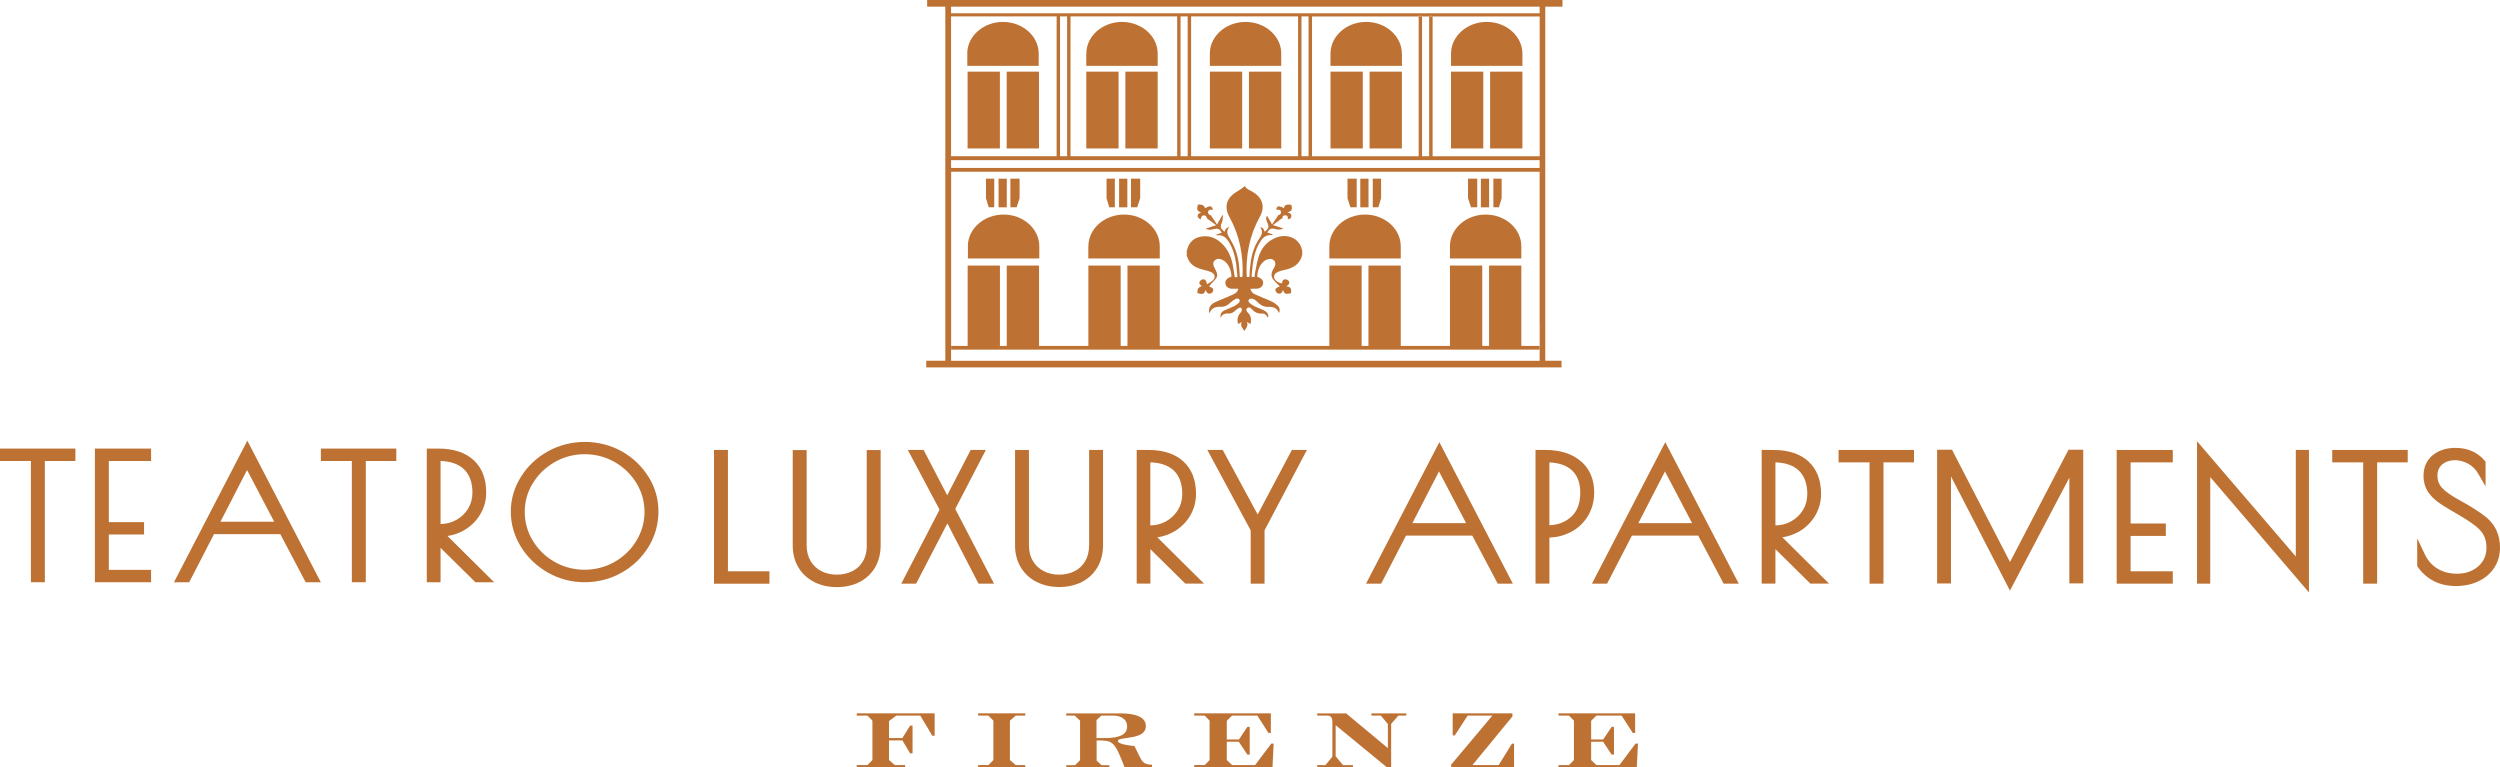 <svg xmlns="http://www.w3.org/2000/svg" width="195.455" height="60" viewBox="0 0 195.455 60"><g fill="#BD7234"><polygon points="68.207 56.339 67.818 55.947 66.98 55.947 66.98 55.769 73.073 55.769 73.073 57.519 72.888 57.519 71.95 55.947 70.069 55.947 69.505 56.375 69.505 57.706 70.547 57.706 71.154 56.727 71.344 56.727 71.344 58.896 71.154 58.896 70.547 57.884 69.505 57.884 69.505 59.421 69.96 59.817 70.765 59.817 70.765 59.996 66.98 59.996 66.98 59.817 67.818 59.817 68.207 59.421"/><polygon points="76.47 59.817 77.275 59.817 77.664 59.421 77.664 56.339 77.275 55.947 76.47 55.947 76.47 55.769 80.155 55.769 80.155 55.947 79.416 55.947 78.957 56.339 78.957 59.421 79.416 59.817 80.155 59.817 80.155 59.996 76.47 59.996"/><path d="M84.439,56.339 L84.026,55.947 L83.358,55.947 L83.358,55.774 L87.49,55.774 C88.029,55.774 89.584,55.774 89.584,56.763 C89.584,57.497 88.717,57.609 88.087,57.698 C87.48,57.787 87.409,57.809 87.409,57.952 C87.409,58.184 88.39,58.304 88.693,58.326 L89.105,59.163 C89.361,59.68 89.527,59.755 90.067,59.791 L90.067,60 L87.925,60 C87.12,57.889 86.988,57.889 85.736,57.889 L85.736,59.466 L86.125,59.827 L86.731,59.827 L86.731,60 L83.362,60 L83.362,59.827 L84.054,59.827 L84.442,59.43 L84.442,56.348 L84.437,56.339 L84.439,56.339 Z M85.732,57.706 L86.353,57.706 C87.594,57.706 88.12,57.399 88.12,56.802 C88.12,56.032 87.3,55.947 87.077,55.947 L86.101,55.947 L85.727,56.299 L85.727,57.706 L85.731,57.706 L85.732,57.706 Z"/><polygon points="94.568 56.339 94.184 55.947 93.365 55.947 93.365 55.769 99.358 55.769 99.358 57.301 99.169 57.301 98.302 55.947 96.326 55.947 95.913 56.353 95.913 57.813 96.866 57.813 97.52 56.829 97.705 56.829 97.705 58.994 97.52 58.994 96.852 57.992 95.913 57.992 95.913 59.421 96.326 59.817 98.126 59.817 99.391 58.134 99.576 58.134 99.486 59.996 93.365 59.996 93.365 59.817 94.184 59.817 94.568 59.421"/><path d="M102.983,59.818 L103.628,59.818 L104.167,59.158 L104.167,56.459 C104.167,56.317 104.167,55.947 103.779,55.947 L102.983,55.947 L102.983,55.774 L105.243,55.774 L108.507,58.491 L108.507,56.607 L107.958,55.948 L107.224,55.948 L107.224,55.775 L109.948,55.775 L109.948,55.948 L109.328,55.948 L108.763,56.598 L108.763,59.996 L108.436,59.996 L104.424,56.696 L104.424,59.127 L104.997,59.818 L105.778,59.818 L105.778,59.995 L102.983,59.995 L102.983,59.818 Z"/><polygon points="113.573 55.769 118.244 55.769 118.244 56.014 115.117 59.817 117.169 59.817 118.207 58.139 118.372 58.139 118.372 59.992 113.454 59.992 113.454 59.782 116.676 55.947 114.743 55.947 113.739 57.497 113.573 57.497"/><polygon points="123.053 56.339 122.665 55.947 121.849 55.947 121.849 55.769 127.838 55.769 127.838 57.301 127.653 57.301 126.781 55.947 124.805 55.947 124.399 56.353 124.399 57.813 125.341 57.813 126 56.829 126.184 56.829 126.184 58.994 126 58.994 125.336 57.992 124.399 57.992 124.399 59.421 124.805 59.817 126.611 59.817 127.871 58.134 128.061 58.134 127.966 59.996 121.849 59.996 121.849 59.817 122.665 59.817 123.053 59.421"/><path d="M109.512 19.242C109.507 17.879 108.252 16.774 106.722 16.774 105.191 16.774 103.936 17.883 103.931 19.242L103.931 20.208 109.513 20.208 109.513 19.242 109.512 19.242ZM118.94 19.242C118.935 17.879 117.685 16.774 116.15 16.774 114.615 16.774 113.368 17.883 113.359 19.242L113.359 20.208 118.941 20.208 118.94 19.242ZM85.092 19.242C85.097 17.879 86.353 16.774 87.883 16.774 89.413 16.774 90.668 17.883 90.673 19.242L90.673 20.208 85.087 20.208 85.087 19.242 85.092 19.242ZM75.669 19.242C75.674 17.879 76.929 16.774 78.464 16.774 79.999 16.774 81.249 17.883 81.254 19.242L81.254 20.208 75.673 20.208 75.673 19.242 75.669 19.242Z"/><polygon points="56.911 35.178 55.822 35.178 55.822 45.636 60.157 45.636 60.157 44.665 56.911 44.665"/><path d="M67.771,42.63 C67.771,43.111 67.672,43.534 67.468,43.877 C67.269,44.224 66.999,44.474 66.639,44.652 C65.928,45.017 64.923,45.021 64.213,44.652 C63.857,44.465 63.583,44.211 63.374,43.863 C63.17,43.52 63.066,43.106 63.066,42.634 L63.066,35.187 L61.977,35.187 L61.977,42.652 C61.977,43.298 62.128,43.872 62.422,44.362 C62.716,44.857 63.138,45.24 63.664,45.507 C64.185,45.77 64.777,45.903 65.431,45.903 C66.084,45.903 66.677,45.77 67.198,45.507 C67.719,45.235 68.131,44.848 68.42,44.353 C68.705,43.859 68.851,43.28 68.851,42.626 L68.851,35.187 L67.762,35.187 L67.762,42.634 L67.772,42.629 L67.771,42.63 Z"/><polygon points="77.076 35.178 75.888 35.178 74.054 38.724 72.211 35.178 70.974 35.178 73.457 39.846 70.462 45.632 71.624 45.632 74.068 40.92 76.503 45.632 77.716 45.632 74.684 39.788"/><path d="M85.145 42.63C85.145 43.111 85.046 43.53 84.842 43.877 84.638 44.22 84.368 44.474 84.017 44.656 83.307 45.017 82.302 45.021 81.591 44.647 81.236 44.46 80.961 44.206 80.752 43.859 80.549 43.516 80.445 43.106 80.445 42.629L80.445 35.182 79.359 35.182 79.359 42.643C79.359 43.289 79.511 43.868 79.805 44.353 80.103 44.843 80.52 45.23 81.047 45.498 81.568 45.761 82.165 45.894 82.819 45.894 83.472 45.894 84.064 45.761 84.586 45.498 85.107 45.226 85.519 44.839 85.808 44.34 86.092 43.845 86.239 43.266 86.239 42.612L86.239 35.178 85.15 35.178 85.15 42.625 85.145 42.629 85.145 42.63ZM90.479 42.01C90.915 41.948 91.332 41.81 91.716 41.601 92.266 41.298 92.707 40.879 93.024 40.354 93.346 39.828 93.507 39.245 93.507 38.617 93.507 37.53 93.175 36.679 92.522 36.078 91.873 35.481 90.949 35.178 89.783 35.178L88.869 35.178 88.869 45.627 89.939 45.627 89.939 42.936 92.669 45.627 94.133 45.627 90.48 42.006 90.479 42.01ZM89.939 36.149C90.726 36.171 91.338 36.385 91.764 36.781 92.209 37.205 92.432 37.828 92.432 38.625 92.432 39.08 92.318 39.498 92.096 39.868 91.873 40.233 91.561 40.532 91.171 40.755 90.797 40.964 90.39 41.07 89.935 41.079L89.935 36.144 89.939 36.149Z"/><polygon points="98.326 40.224 95.596 35.178 94.393 35.178 97.78 41.463 97.78 45.632 98.865 45.632 98.865 41.463 102.177 35.178 101.002 35.178"/><path d="M106.793 45.632 107.982 45.632 109.925 41.873 115.104 41.873 117.094 45.632 118.278 45.632 112.532 34.568 106.799 45.632 106.794 45.632 106.793 45.632ZM110.422 40.901 112.502 36.857 114.624 40.901 110.422 40.901ZM123.613 36.082C122.94 35.481 122.002 35.178 120.822 35.178L120.05 35.178 120.05 45.627 121.136 45.627 121.136 42.032C121.747 42.006 122.306 41.859 122.808 41.596 123.372 41.307 123.817 40.883 124.149 40.34 124.472 39.801 124.638 39.182 124.638 38.492 124.638 37.494 124.297 36.679 123.619 36.073L123.614 36.082 123.613 36.082ZM122.826 40.411C122.376 40.821 121.821 41.035 121.135 41.066L121.135 36.153C121.883 36.184 122.471 36.385 122.879 36.759 123.329 37.164 123.547 37.743 123.547 38.522 123.547 39.355 123.314 39.97 122.831 40.411L122.826 40.411 122.826 40.411ZM124.46 45.632 125.645 45.632 127.588 41.873 132.766 41.873 134.757 45.632 135.941 45.632 130.194 34.568 124.461 45.632 124.46 45.632ZM128.09 40.901 130.169 36.857 132.292 40.901 128.089 40.901 128.09 40.901ZM140.579 41.601C141.128 41.298 141.569 40.879 141.891 40.354 142.209 39.828 142.375 39.245 142.375 38.617 142.375 37.53 142.043 36.679 141.389 36.078 140.74 35.481 139.816 35.178 138.646 35.178L137.731 35.178 137.731 45.627 138.807 45.627 138.807 42.936 141.536 45.627 143 45.627 139.347 42.006C139.783 41.944 140.196 41.805 140.584 41.596L140.579 41.601ZM138.807 36.149C139.593 36.171 140.205 36.385 140.626 36.781 141.072 37.205 141.299 37.828 141.299 38.625 141.299 39.08 141.185 39.498 140.963 39.868 140.736 40.242 140.437 40.532 140.044 40.755 139.665 40.964 139.262 41.07 138.807 41.079L138.807 36.144 138.807 36.149Z"/><polygon points="143.743 36.149 146.164 36.149 146.164 45.632 147.254 45.632 147.254 36.149 149.641 36.149 149.641 35.178 143.743 35.178"/><polygon points="165.486 45.632 169.873 45.632 169.873 44.665 166.575 44.665 166.575 41.899 169.329 41.899 169.329 40.928 166.575 40.928 166.575 36.149 169.873 36.149 169.873 35.178 165.486 35.178"/><polygon points="179.491 43.507 171.768 34.497 171.768 45.632 172.801 45.632 172.801 37.299 180.519 46.318 180.519 35.179 179.491 35.179"/><polygon points="182.338 36.149 184.759 36.149 184.759 45.631 185.849 45.631 185.849 36.149 188.241 36.149 188.241 35.178 182.338 35.178"/><path d="M195.207,41.517 C195.031,41.125 194.761,40.768 194.387,40.448 C193.904,40.056 193.212,39.611 192.336,39.13 C191.672,38.774 191.199,38.443 190.929,38.146 C190.682,37.878 190.564,37.567 190.564,37.188 C190.564,36.809 190.687,36.529 190.938,36.311 C191.46,35.866 192.317,35.888 192.971,36.257 C193.298,36.44 193.549,36.689 193.739,37.015 L194.327,38.021 L194.327,36.102 L194.261,36.022 C193.696,35.354 192.929,35.015 191.972,35.015 C191.261,35.015 190.664,35.207 190.2,35.585 C189.722,35.977 189.475,36.521 189.475,37.202 C189.475,37.705 189.613,38.155 189.896,38.556 C190.1,38.824 190.342,39.059 190.617,39.264 C190.873,39.452 191.219,39.67 191.635,39.911 L192.086,40.173 C192.721,40.539 193.209,40.86 193.545,41.126 C193.853,41.371 194.076,41.629 194.203,41.888 C194.331,42.151 194.398,42.463 194.398,42.832 C194.398,43.228 194.298,43.585 194.095,43.888 C193.891,44.196 193.621,44.427 193.27,44.601 C192.92,44.77 192.54,44.855 192.119,44.855 C191.512,44.855 190.992,44.721 190.564,44.454 C190.133,44.187 189.806,43.822 189.579,43.34 L188.982,42.089 L188.982,44.259 L189.034,44.334 C189.735,45.318 190.74,45.818 192.01,45.818 C192.655,45.818 193.242,45.693 193.759,45.452 C194.285,45.203 194.706,44.846 195.004,44.393 C195.302,43.934 195.455,43.4 195.455,42.803 C195.455,42.335 195.369,41.907 195.198,41.52 L195.208,41.52 L195.207,41.517 Z"/><polygon points="157.146 43.939 152.612 35.16 151.447 35.16 151.447 45.614 152.533 45.614 152.533 37.249 157.142 46.174 161.785 37.346 161.785 45.613 162.871 45.613 162.871 35.16 161.719 35.16 157.147 43.938"/><polygon points="0 36.042 2.417 36.042 2.417 45.521 3.506 45.521 3.506 36.042 5.894 36.042 5.894 35.071 0 35.071"/><polygon points="7.419 45.521 11.812 45.521 11.812 44.554 8.509 44.554 8.509 41.788 11.262 41.788 11.262 40.821 8.509 40.821 8.509 36.042 11.812 36.042 11.812 35.071 7.419 35.071"/><path d="M13.607,45.521 L14.791,45.521 L16.734,41.757 L21.912,41.757 L23.898,45.521 L25.082,45.521 L19.336,34.452 L13.602,45.521 L13.607,45.521 Z M17.236,40.79 L19.315,36.746 L21.438,40.79 L17.235,40.79 L17.236,40.79 Z"/><polygon points="25.086 36.042 27.508 36.042 27.508 45.521 28.598 45.521 28.598 36.042 30.985 36.042 30.985 35.071 25.086 35.071"/><path d="M36.221 41.489C36.77 41.186 37.211 40.767 37.528 40.242 37.851 39.717 38.012 39.133 38.012 38.505 38.012 37.419 37.68 36.568 37.026 35.971 36.377 35.374 35.453 35.071 34.283 35.071L33.368 35.071 33.368 45.524 34.444 45.524 34.444 42.834 37.173 45.524 38.637 45.524 34.984 41.904C35.425 41.842 35.837 41.703 36.221 41.494L36.221 41.489ZM34.444 36.042C35.23 36.064 35.842 36.279 36.263 36.675 36.709 37.098 36.936 37.721 36.936 38.518 36.936 38.973 36.822 39.391 36.6 39.761 36.373 40.136 36.074 40.425 35.676 40.648 35.297 40.857 34.894 40.964 34.444 40.973L34.444 36.038 34.444 36.042ZM50.696 37.276C50.179 36.443 49.478 35.771 48.606 35.285 46.863 34.31 44.607 34.297 42.831 35.29 41.949 35.78 41.239 36.453 40.722 37.29 40.201 38.123 39.935 39.036 39.935 39.993 39.935 40.951 40.196 41.882 40.712 42.723 41.224 43.565 41.93 44.246 42.811 44.754 43.698 45.261 44.669 45.52 45.706 45.52 46.744 45.52 47.72 45.266 48.602 44.771 49.478 44.277 50.184 43.6 50.701 42.758 51.217 41.916 51.477 40.981 51.477 39.988 51.477 38.995 51.217 38.109 50.701 37.271L50.696 37.276ZM41.661 37.775C42.082 37.084 42.661 36.532 43.376 36.122 44.087 35.717 44.873 35.512 45.717 35.512 46.561 35.512 47.337 35.716 48.048 36.118 48.764 36.528 49.337 37.08 49.759 37.77 50.175 38.46 50.389 39.213 50.389 40.015 50.389 40.817 50.175 41.588 49.749 42.282 49.328 42.977 48.749 43.534 48.033 43.939 46.612 44.745 44.807 44.749 43.376 43.939 42.661 43.534 42.083 42.977 41.661 42.282 41.239 41.592 41.026 40.826 41.026 40.015 41.026 39.205 41.239 38.456 41.661 37.77L41.661 37.775Z"/><polygon points="106.994 13.969 106.35 13.969 106.35 16.209 106.994 16.209"/><polygon points="105.35 15.501 105.577 16.205 106.07 16.205 106.07 13.969 105.35 13.969"/><polygon points="107.325 16.205 107.761 16.205 107.975 15.501 107.975 13.969 107.325 13.969"/><path d="M99.458,18.725 C98.927,19.028 98.591,19.5 98.411,20.043 C98.269,20.484 98.202,20.943 98.108,21.398 C98.089,21.478 98.094,21.563 98.089,21.651 L97.852,21.651 C97.885,21.299 97.899,20.957 97.951,20.614 C98.05,19.945 98.226,19.299 98.642,18.734 C98.789,18.538 98.974,18.405 99.23,18.382 C99.31,18.373 99.391,18.382 99.471,18.382 C99.481,18.364 99.486,18.346 99.495,18.328 C99.353,18.274 99.215,18.226 99.078,18.177 C99.263,17.861 99.376,17.816 99.756,17.918 C99.955,17.968 100.149,17.968 100.334,17.861 C100.077,17.78 99.827,17.696 99.519,17.598 C99.766,17.411 99.983,17.25 100.197,17.086 C100.216,17.104 100.23,17.117 100.244,17.135 C100.263,16.984 100.277,16.815 100.496,16.832 C100.666,16.846 100.709,16.97 100.68,17.131 C100.832,17.149 100.917,17.081 100.95,16.97 C101.007,16.769 100.893,16.658 100.661,16.605 C101.006,16.489 101.054,16.378 100.955,16.003 C100.538,15.968 100.424,16.03 100.386,16.275 C100.263,16.226 100.13,16.138 99.993,16.133 C99.851,16.128 99.784,16.258 99.784,16.405 C99.955,16.387 100.13,16.365 100.149,16.578 C100.164,16.747 100.04,16.801 99.955,16.801 C99.775,17.064 99.623,17.296 99.453,17.549 C99.296,17.282 99.173,17.064 99.055,16.855 C98.974,16.988 98.969,17.149 99.055,17.336 C99.239,17.741 99.226,17.803 98.879,18.125 C98.836,17.959 98.775,17.804 98.514,17.755 C98.794,18.115 98.628,18.396 98.434,18.686 C97.96,19.385 97.799,20.174 97.723,20.979 C97.704,21.198 97.695,21.416 97.68,21.648 C97.614,21.652 97.557,21.657 97.496,21.661 C97.481,21.626 97.467,21.604 97.467,21.581 C97.392,19.955 97.69,18.405 98.496,16.949 C98.941,16.147 98.704,15.421 97.87,14.963 C97.653,14.847 97.411,14.754 97.339,14.544 C97.15,14.677 96.965,14.833 96.757,14.949 C95.904,15.425 95.667,16.143 96.122,16.971 C96.923,18.423 97.216,19.968 97.145,21.585 C97.145,21.604 97.131,21.621 97.131,21.639 C97.116,21.648 97.102,21.661 97.093,21.661 L96.941,21.661 C96.936,21.612 96.922,21.572 96.922,21.528 C96.899,20.855 96.832,20.187 96.595,19.55 C96.486,19.256 96.343,18.967 96.178,18.695 C95.999,18.396 95.818,18.12 96.098,17.759 C95.837,17.809 95.78,17.96 95.733,18.125 C95.387,17.809 95.382,17.746 95.548,17.331 C95.605,17.18 95.596,17.002 95.614,16.837 L95.557,16.837 C95.429,17.059 95.306,17.278 95.149,17.554 C94.983,17.305 94.832,17.078 94.68,16.85 C94.585,16.793 94.434,16.761 94.453,16.578 C94.476,16.369 94.647,16.382 94.818,16.41 C94.813,16.249 94.737,16.129 94.586,16.129 C94.463,16.134 94.339,16.227 94.231,16.272 C94.188,16.218 94.136,16.094 94.037,16.04 C93.933,15.986 93.785,16 93.658,15.986 C93.549,16.4 93.572,16.503 93.918,16.605 C93.729,16.667 93.582,16.765 93.648,16.957 C93.676,17.042 93.781,17.104 93.875,17.162 C93.903,16.993 93.923,16.841 94.127,16.841 C94.311,16.846 94.349,16.979 94.349,17.064 C94.609,17.256 94.833,17.42 95.083,17.607 C94.775,17.705 94.529,17.785 94.273,17.87 C94.444,17.986 94.643,17.981 94.842,17.927 C95.221,17.83 95.339,17.874 95.52,18.19 C95.382,18.24 95.245,18.288 95.103,18.342 C95.108,18.364 95.118,18.387 95.118,18.409 C95.549,18.328 95.824,18.534 96.032,18.854 C96.388,19.397 96.554,20.003 96.644,20.622 C96.692,20.96 96.71,21.299 96.743,21.66 C96.648,21.664 96.587,21.669 96.534,21.669 C96.473,21.29 96.43,20.925 96.35,20.569 C96.222,20.012 95.985,19.5 95.568,19.077 C95.132,18.64 94.601,18.395 93.953,18.489 C93.346,18.578 92.967,18.93 92.821,19.495 C92.816,19.527 92.797,19.558 92.783,19.585 L92.783,19.933 L92.764,19.924 C92.812,20.053 92.845,20.182 92.906,20.302 C93.133,20.757 93.555,20.957 94.043,21.077 C94.265,21.131 94.493,21.189 94.701,21.282 C95.014,21.419 95.052,21.727 94.796,21.945 C94.678,22.047 94.531,22.119 94.36,22.226 C94.323,22.003 94.275,21.825 94.057,21.838 C93.962,21.842 93.835,21.927 93.797,22.007 C93.717,22.18 93.83,22.3 93.963,22.354 C93.868,22.416 93.731,22.461 93.674,22.555 C93.613,22.653 93.626,22.787 93.608,22.903 C94.001,23.05 94.167,22.992 94.261,22.666 C94.327,22.831 94.403,23 94.617,22.956 C94.707,22.938 94.82,22.835 94.844,22.751 C94.901,22.55 94.74,22.466 94.531,22.408 C94.597,22.319 94.64,22.239 94.702,22.176 C95.271,21.61 95.275,21.57 94.929,20.885 C94.816,20.671 94.825,20.501 94.967,20.368 C95.128,20.212 95.327,20.207 95.517,20.292 C95.65,20.35 95.777,20.435 95.872,20.542 C96.147,20.854 96.27,21.223 96.275,21.637 C96.222,21.655 96.18,21.663 96.137,21.682 C95.9,21.771 95.772,21.966 95.805,22.181 C95.838,22.394 96.023,22.555 96.274,22.572 C96.45,22.581 96.625,22.572 96.814,22.572 C96.766,22.804 96.615,22.928 96.439,23.009 C96.074,23.178 95.7,23.321 95.335,23.481 C95.169,23.556 94.995,23.619 94.842,23.717 C94.563,23.899 94.463,24.184 94.567,24.501 C94.705,24.069 95.041,23.966 95.449,23.984 C95.743,23.998 95.97,23.878 96.174,23.681 C96.307,23.556 96.459,23.445 96.625,23.356 C96.691,23.321 96.842,23.347 96.89,23.401 C96.932,23.45 96.928,23.597 96.88,23.65 C96.771,23.766 96.629,23.864 96.482,23.94 C96.25,24.06 95.994,24.144 95.757,24.252 C95.477,24.381 95.373,24.577 95.434,24.844 C95.553,24.568 95.77,24.492 96.046,24.51 C96.26,24.524 96.425,24.43 96.572,24.287 C96.658,24.198 96.766,24.127 96.875,24.065 C96.913,24.043 97.008,24.051 97.041,24.078 C97.084,24.119 97.094,24.19 97.089,24.247 C97.084,24.305 97.056,24.377 97.013,24.421 C96.762,24.684 96.691,24.977 96.799,25.334 C96.875,25.289 96.961,25.24 97.074,25.177 C96.951,25.467 97.14,25.654 97.283,25.872 C97.416,25.649 97.624,25.471 97.477,25.168 C97.586,25.235 97.666,25.284 97.762,25.337 C97.847,25.008 97.828,24.723 97.582,24.465 C97.487,24.367 97.359,24.202 97.521,24.077 C97.667,23.965 97.815,24.099 97.904,24.202 C98.113,24.438 98.364,24.531 98.681,24.518 C98.898,24.509 99.031,24.643 99.126,24.852 C99.197,24.665 99.141,24.522 99.027,24.415 C98.937,24.326 98.81,24.259 98.691,24.206 C98.483,24.109 98.26,24.037 98.056,23.934 C97.924,23.868 97.805,23.778 97.696,23.685 C97.606,23.605 97.555,23.481 97.668,23.396 C97.739,23.347 97.877,23.334 97.957,23.365 C98.095,23.422 98.222,23.512 98.317,23.614 C98.559,23.877 98.844,24.01 99.218,23.993 C99.592,23.974 99.871,24.122 99.986,24.483 C100.081,24.318 100.081,24.099 99.924,23.935 C99.782,23.784 99.602,23.655 99.413,23.566 C99.005,23.374 98.574,23.222 98.162,23.035 C97.902,22.915 97.811,22.791 97.764,22.576 L98.152,22.576 C98.498,22.572 98.697,22.447 98.749,22.188 C98.797,21.948 98.645,21.757 98.295,21.641 C98.309,21.173 98.447,20.745 98.826,20.42 C98.93,20.331 99.086,20.273 99.229,20.252 C99.546,20.194 99.788,20.465 99.688,20.759 C99.655,20.861 99.598,20.96 99.541,21.053 C99.328,21.427 99.371,21.707 99.688,22.015 C99.811,22.131 99.92,22.251 100.063,22.398 C99.831,22.465 99.67,22.55 99.727,22.746 C99.75,22.831 99.865,22.938 99.954,22.955 C100.168,23 100.243,22.834 100.309,22.666 C100.404,22.982 100.518,23.026 100.93,22.924 C100.987,22.55 100.902,22.416 100.56,22.389 C100.736,22.282 100.873,22.157 100.759,21.97 C100.711,21.899 100.583,21.837 100.494,21.837 C100.305,21.841 100.234,21.979 100.238,22.144 C100.02,22.163 99.698,21.953 99.631,21.757 C99.565,21.547 99.659,21.365 99.925,21.254 C100.067,21.196 100.219,21.142 100.371,21.116 C101.101,20.978 101.641,20.648 101.811,19.922 L101.811,19.574 C101.802,19.565 101.788,19.556 101.788,19.543 C101.636,18.634 100.537,18.1 99.462,18.724 L99.458,18.725 Z"/><polygon points="116.422 13.969 115.778 13.969 115.778 16.209 116.422 16.209"/><polygon points="114.773 15.497 115.006 16.205 115.494 16.205 115.494 13.969 114.773 13.969"/><polygon points="116.754 16.205 117.19 16.205 117.403 15.497 117.403 13.969 116.754 13.969"/><polygon points="88.138 13.969 87.493 13.969 87.493 16.209 88.138 16.209"/><polygon points="88.422 16.205 88.91 16.205 89.142 15.501 89.142 13.969 88.422 13.969"/><polygon points="86.512 15.501 86.725 16.205 87.161 16.205 87.161 13.969 86.512 13.969"/><polygon points="78.713 13.969 78.069 13.969 78.069 16.209 78.713 16.209"/><polygon points="78.993 16.205 79.485 16.205 79.713 15.501 79.713 13.969 78.993 13.969"/><polygon points="77.084 15.501 77.302 16.205 77.733 16.205 77.733 13.969 77.084 13.969"/><path d="M81.207,5.148 L81.207,4.181 C81.202,2.823 79.951,1.714 78.416,1.714 C76.881,1.714 75.626,2.819 75.621,4.181 L75.626,4.181 L75.626,5.148 L81.207,5.148 Z"/><polygon points="78.173 5.602 75.648 5.602 75.648 11.606 78.173 11.606"/><polygon points="81.23 5.602 78.705 5.602 78.705 11.606 81.23 11.606"/><polygon points="87.452 5.602 84.928 5.602 84.928 11.606 87.452 11.606"/><polygon points="90.509 5.602 87.985 5.602 87.985 11.606 90.509 11.606"/><polygon points="97.116 5.602 94.591 5.602 94.591 11.606 97.116 11.606"/><polygon points="100.172 5.602 97.647 5.602 97.647 11.606 100.172 11.606"/><polygon points="106.546 5.602 104.022 5.602 104.022 11.606 106.546 11.606"/><polygon points="109.603 5.602 107.078 5.602 107.078 11.606 109.603 11.606"/><polygon points="115.967 5.602 113.443 5.602 113.443 11.606 115.967 11.606"/><polygon points="119.025 5.602 116.5 5.602 116.5 11.606 119.025 11.606"/><path d="M109.606 4.184 109.601 4.184C109.596 2.825 108.341 1.712 106.81 1.712 105.28 1.712 104.025 2.821 104.02 4.184L104.02 5.15 109.606 5.15 109.606 4.184ZM119.025 4.184C119.02 2.821 117.764 1.712 116.234 1.712 114.704 1.712 113.449 2.821 113.444 4.184L113.444 5.15 119.025 5.15 119.025 4.184Z"/><polygon points="111.179 1.24 110.914 1.24 110.914 1.288 111.179 1.288"/><polygon points="112.004 1.24 111.734 1.24 111.734 1.288 112.004 1.288"/><path d="M100.168 4.181 100.173 4.181C100.168 2.819 98.913 1.714 97.378 1.714 95.843 1.714 94.592 2.823 94.587 4.181L94.587 5.148 100.169 5.148 100.169 4.181 100.168 4.181ZM90.511 4.181C90.507 2.823 89.251 1.714 87.721 1.714 86.191 1.714 84.935 2.819 84.931 4.181L84.926 4.181 84.926 5.148 90.511 5.148 90.511 4.181Z"/><path d="M73.907,28.203 L72.415,28.203 L72.415,28.724 L122.082,28.724 L122.082,28.203 L120.812,28.203 L120.812,0.521 L122.158,0.521 L122.158,0 L72.486,0 L72.486,0.521 L73.907,0.521 M120.372,12.521 L120.372,13.127 L74.357,13.127 L74.357,12.521 L120.372,12.521 Z M82.876,12.213 L82.876,1.283 L83.43,1.283 L83.43,12.213 L82.876,12.213 Z M83.695,12.213 L83.695,1.283 L92.034,1.283 L92.034,12.213 L83.695,12.213 Z M92.299,12.213 L92.299,1.283 L92.854,1.283 L92.854,12.213 L92.299,12.213 Z M93.124,12.213 L93.124,1.283 L101.486,1.283 L101.486,12.213 L93.124,12.213 Z M101.751,12.213 L101.751,1.283 L102.305,1.283 L102.305,12.213 L101.751,12.213 Z M112.004,12.218 L112.004,1.288 L111.735,1.288 L111.735,12.214 L111.18,12.214 L111.18,1.288 L110.915,1.288 L110.915,12.218 L102.576,12.218 L102.576,1.288 L110.915,1.288 L110.915,1.241 L111.18,1.241 L111.18,1.288 L111.735,1.288 L111.735,1.241 L112.004,1.241 L112.004,1.288 L120.376,1.288 L120.376,12.218 L112.004,12.218 Z M74.356,0.521 L120.371,0.521 L120.371,1.036 L74.356,1.036 L74.356,0.521 Z M74.356,1.283 L82.61,1.283 L82.61,12.213 L74.356,12.213 L74.356,1.283 Z M120.376,25.327 L120.376,27.626 L120.372,27.626 L120.372,28.207 L74.357,28.207 L74.357,27.045 L74.362,27.045 L74.362,13.429 L120.376,13.429 L120.372,13.433 L120.372,25.327 L120.376,25.327 Z"/><polygon points="118.941 27.045 118.941 20.761 116.417 20.761 116.417 27.045 115.885 27.045 115.885 20.761 113.359 20.761 113.359 27.045 109.513 27.045 109.513 20.761 106.988 20.761 106.988 27.045 106.456 27.045 106.456 20.761 103.931 20.761 103.931 27.045 90.672 27.045 90.672 20.761 88.148 20.761 88.148 27.045 87.616 27.045 87.616 20.761 85.091 20.761 85.091 27.045 81.234 27.045 81.234 20.761 78.709 20.761 78.709 27.045 78.177 27.045 78.177 20.761 75.653 20.761 75.653 27.045 74.362 27.045 74.362 27.335 120.372 27.335 120.372 27.045"/></g></svg>